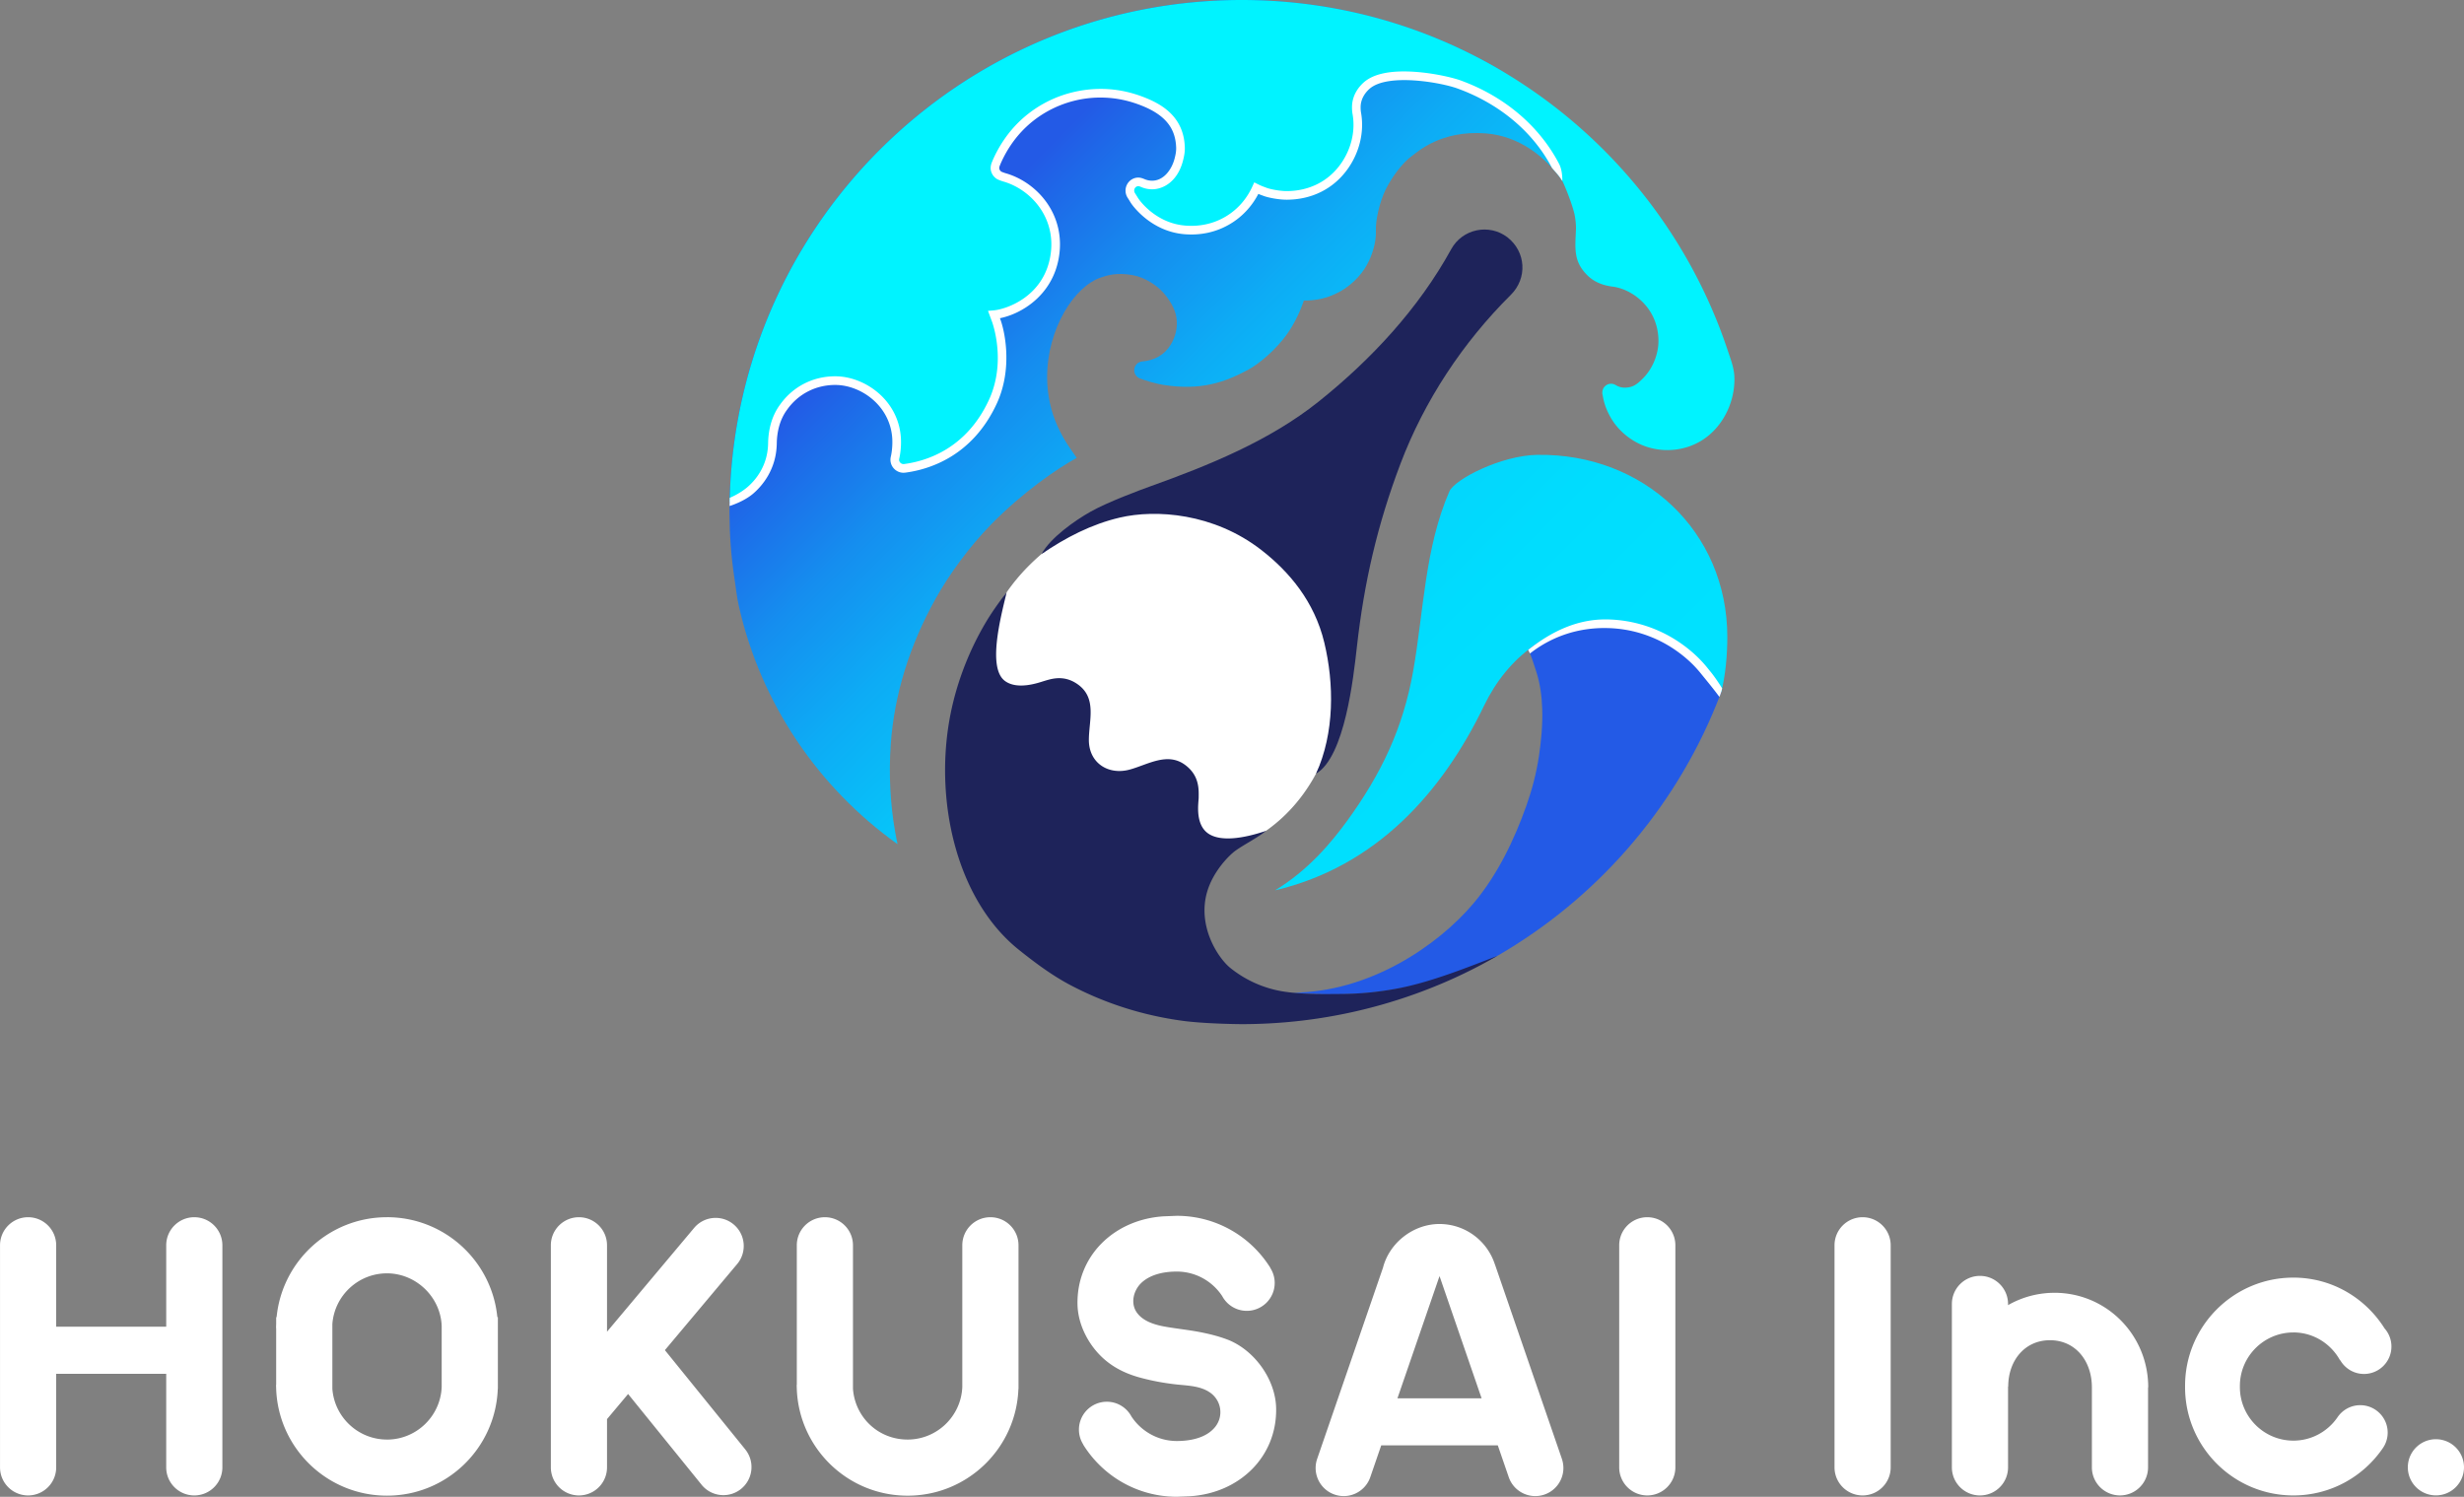 <svg id="_レイヤー_2" data-name="レイヤー 2" xmlns="http://www.w3.org/2000/svg" viewBox="0 0 1140.59 692.93"><rect x="0" y="0" width="1140.59" height="692.93" fill="#808080" stroke="none"/><defs><linearGradient id="_名称未設定グラデーション_7" data-name="名称未設定グラデーション 7" x1="711.68" y1="368.03" x2="448.36" y2="104.71" gradientUnits="userSpaceOnUse"><stop offset="0" stop-color="#00e1ff"/><stop offset=".22" stop-color="#00ddfe"/><stop offset=".39" stop-color="#03d4fc"/><stop offset=".54" stop-color="#07c3f9"/><stop offset=".68" stop-color="#0dacf5"/><stop offset=".82" stop-color="#158eef"/><stop offset=".95" stop-color="#1e69e8"/><stop offset="1" stop-color="#235ae6"/></linearGradient><style>.cls-4,.cls-5{stroke-width:0}.cls-4{fill:#1e235a}.cls-5{fill:#fff}</style></defs><g id="_ロゴ" data-name="ロゴ"><path class="cls-5" d="M89.94 563.5c-7.18 0-13 5.82-13 13v37.69H26.01V576.5c0-7.18-5.82-13-13-13s-13 5.82-13 13v102.8c0 7.18 5.82 13 13 13s13-5.82 13-13v-43.32h50.93v43.32c0 7.18 5.82 13 13 13s13-5.82 13-13V576.5c0-7.18-5.82-13-13-13zm255.04 107.48l-37.2-45.94 33.45-39.86c4.62-5.5 3.9-13.7-1.6-18.32-5.5-4.62-13.7-3.9-18.32 1.6l-40.32 48.05V576.5c0-7.18-5.82-13-13-13s-13 5.82-13 13v102.8c0 7.18 5.82 13 13 13s13-5.82 13-13v-22.33l9.76-11.63 34.01 42v.01c4.52 5.58 12.71 6.44 18.29 1.92 5.58-4.52 6.44-12.71 1.92-18.29zM458.45 563.5c-7.18 0-13 5.82-13 13v65.55c-.52 13.53-11.68 24.38-25.33 24.38s-24.33-10.39-25.28-23.51V576.5c0-7.18-5.82-13-13-13s-13 5.82-13 13v64.58h-.05c0 .65.03 1.29.05 1.93v.05c1.04 27.43 23.6 49.35 51.29 49.35s50.24-21.92 51.29-49.35h.05V576.5c0-7.18-5.82-13-13-13zm109.33 56.49c-3.98-1.47-8.08-2.48-12.23-3.29-5.32-1.04-10.85-1.58-16.25-2.54-4.75-.85-10.09-2.43-13-6.45-3.24-4.48-1.51-10.72 2.39-14.14 4.3-3.78 10.49-4.91 16.05-4.91 8.77 0 16.49 4.51 21 11.32 2.17 4.08 6.46 6.86 11.4 6.86 7.13 0 12.92-5.78 12.92-12.92 0-2.53-.74-4.87-1.99-6.86l.04-.03c-8.99-14.51-25.06-24.18-43.38-24.18l-6.11.24c-22.93 1.47-40.31 18.35-39.84 40.82.18 8.49 4.23 16.96 10.01 23.05 5.14 5.41 11.56 8.82 19.21 10.86 5.54 1.48 11.01 2.5 17 3.14 5.18.54 10.87.67 15.26 3.8 5.16 3.68 6.21 10.87 2.24 15.82-4.12 5.14-11.52 6.52-17.74 6.52-8.77 0-16.49-4.51-21-11.32-2.17-4.08-6.46-6.86-11.4-6.86-7.13 0-12.92 5.78-12.92 12.92 0 2.53.74 4.87 1.99 6.86l-.04.03c8.99 14.51 25.06 24.18 43.38 24.18l6.11-.24c22.93-1.47 40.31-18.35 39.84-40.82-.28-13.44-10.29-27.19-22.93-31.86zM179.13 563.5c-26.65 0-48.55 20.3-51.09 46.28h-.2v3.12c-.02.64-.05 1.28-.05 1.93h.05v26.24h-.05c0 .65.03 1.29.05 1.93v.05c1.04 27.43 23.6 49.35 51.29 49.35s50.24-21.92 51.29-49.35h.05v-33.28h-.25c-2.54-25.98-24.44-46.28-51.09-46.28zm0 102.93c-13.36 0-24.33-10.39-25.28-23.51V613c.94-13.13 11.92-23.52 25.28-23.52s24.81 10.84 25.33 24.37v28.21c-.52 13.53-11.68 24.38-25.33 24.38zM723 675.36l-31.01-90.06h-.02c-3.51-10.83-13.67-18.66-25.66-18.66s-23.14 8.6-26.13 20.25l-30.46 88.47c-2.34 6.79 1.27 14.19 8.06 16.53 6.79 2.34 14.19-1.27 16.53-8.06l5.06-14.7h53.97l5.06 14.7c2.34 6.79 9.74 10.4 16.53 8.06 6.79-2.34 10.4-9.74 8.06-16.53zm-76.12-28.03l19.48-56.58 19.48 56.58h-38.96zm115.65-83.83c-7.18 0-13 5.82-13 13v102.8c0 7.18 5.82 13 13 13s13-5.82 13-13V576.5c0-7.18-5.82-13-13-13zm99.67 0c-7.18 0-13 5.82-13 13v102.8c0 7.18 5.82 13 13 13s13-5.82 13-13V576.5c0-7.18-5.82-13-13-13zm88.84 34.99a43.15 43.15 0 00-21.51 5.71v-.54c0-7.18-5.82-13-13-13s-13 5.82-13 13v75.64c0 7.18 5.82 13 13 13s13-5.82 13-13v-37.43h.08c0-11.82 7.51-21.43 19.32-21.43s19.41 9.61 19.41 21.83v37.02c0 7.18 5.82 13 13 13s13-5.82 13-13v-37.02h.08c0-24.37-19.42-43.79-43.39-43.79zm110.57 18.35c9.32 0 17.36 5.24 21.58 12.87l.09-.05c2.19 3.82 6.3 6.4 11.02 6.4 7.01 0 12.7-5.69 12.7-12.7 0-3.21-1.2-6.13-3.17-8.37-8.86-14.08-24.36-23.53-42.22-23.53-27.69 0-50.14 22.45-50.14 50.14v.56c0 27.69 22.45 50.14 50.14 50.14 17.14 0 32.26-8.62 41.3-21.74 1.47-2.07 2.35-4.6 2.35-7.34 0-7.01-5.69-12.7-12.7-12.7-4.42 0-8.3 2.26-10.58 5.68-4.47 6.47-11.93 10.73-20.37 10.73-13.65 0-24.76-11.11-24.76-24.76v-.56c0-13.65 11.11-24.76 24.76-24.76zm65.98 49.44c-7.18 0-13 5.82-13 13s5.82 13 13 13 13-5.82 13-13-5.82-13-13-13zm-546.17-424.5c-10.16-5.3-52-18.5-89.1 6.89-42.84 29.32-39.28 64.85-39.11 70.4.17 5.55 10.33 30.96 45.9 57.5 28.88 21.54 67.27 17.29 70.08 16.53 2.82-.76 47.35-14.06 51.67-78.73 2.79-41.88-26.59-65.89-39.44-72.59z"/><path class="cls-4" d="M697.7 109.78c8.73 6.72 9.4 19.04 1.68 26.7-22.26 22.09-40.05 49.03-51.12 78.25-10.68 28.19-16.82 54.91-20.15 84.68-1.58 14.12-5.59 51.03-18.91 58.74 8.63-18.89 8.38-41.69 3.82-60.67-4.59-19.11-16.32-32.89-29.09-42.82-22.15-17.22-48.99-18.92-65.53-15.06-13.2 3.08-25.16 9.29-36.29 16.92 4.13-7.57 15.33-15.48 22.75-19.66 8.06-4.54 23.31-10.16 27.65-11.72 27.03-9.68 55.26-21.14 77.85-39.2 24.41-19.51 46.29-43.08 61.4-70.57 5.24-9.54 17.61-11.91 25.95-5.58z"/><path d="M711.71 210.56c-16.84.25-38.36 11.33-40.79 16.93-11.42 26.3-11.85 55.43-16.78 83.27-4.68 26.44-14.78 47.53-30.5 69.18-7.46 10.26-18.25 23.07-33.39 32.22 46.94-11.05 77.43-45.49 96.7-85.42 10.84-22.47 30.72-38.31 56.64-37.98 11.62.14 23.06 3.73 32.67 10.25 4.71 3.19 9.01 7.02 12.58 11.45 1.81 2.25 5.42 6.72 7.91 9.99 1.99-7.74 2.83-17.18 2.83-25.57 0-49.01-38.86-85.05-87.87-84.31zm8.88-155.1c4.49 5.88 8.28 12.33 11.44 19.01 1.61 3.41 10.27 23.81 12.92 41.52l-11.44 3.94c3.79-19.54-14.7-55.87-45.91-58.19-20.66-1.54-31.44 8.64-33.75 10.25-4.79 3.36-9.83 10.46-12.47 15.86-2.84 5.8-4.67 14.26-4.47 18.79.14 3.12-.49 6.42-1.2 8.8-1.38 4.63-3.68 9.76-8.74 14.58-2.7 2.58-5.62 4.56-8.82 6.03-2.12.97-4.83 2.09-8.83 2.69-3.37.51-5.78.4-5.78.4s-2.21 7.34-7.12 14.6c-5.49 8.1-13.83 14.86-18.78 17.51-10.84 5.81-21.92 9.68-39.24 6.92-1.68-.27-3.01-.6-5.96-1.39-1.14-.31-3.99-1.26-4.94-1.65-1.5-.61-2.42-2.19-2.47-3.45-.05-1.39.46-2.44 1.21-3.19 1.07-1.08 2.47-1.16 2.47-1.16 5.59-.45 10.3-2.94 13.24-7.8 2.29-3.79 3.27-8.14 2.61-12.54-.62-4.15-3.28-8.34-5.98-11.41-2.94-3.36-8.46-7.16-14.3-8.21-7.49-1.35-11.79.16-14.61 1.08-12.22 3.98-24.99 23.58-24.96 46.34.01 7.76 1.71 15.8 4.98 22.86 2.99 6.47 5.77 10.05 8.6 14.14l.12.19c-9.04 4.94-24.97 15.87-39.56 30.75-10.1 10.3-19.46 23.13-25.82 34.55-11.98 21.49-19.08 44.19-20.7 67.35-.98 13.92-.2 27.77 2.02 40.39.65 3.71 1.13 5.78 1.13 5.78-36.54-26.05-63.26-64.98-73.46-110.19-.96-4.26-1.42-8.77-2.08-13.13-1.49-9.83-2.23-19.8-2.26-29.82v-.62C337.71 106.13 443.85 0 574.77 0c42.67 0 82.71 11.28 117.31 31.01 4.54 2.59 8.9 5.82 13.08 8.95 5.88 4.42 11.01 9.68 15.44 15.49z" fill="url(#_名称未設定グラデーション_7)" stroke-width="0"/><path d="M796.38 321.4c-18.95 49.77-54.19 91.51-99.19 118.7l-2.64 1.58c-2.23 1.34-4.58 2.5-7 3.44-24.16 9.39-46.2 17.97-89.55 14.4 35.76.07 67.67-21.84 84.08-41.31 11.08-13.14 18.85-29.33 24.49-45.24 2.64-7.45 4.64-15.11 5.81-22.93 1.01-6.77 1.75-14.29 1.52-21.73-.18-6.03-.99-12-2.79-17.5-1.63-4.99-2.29-7.35-3.65-9.83l-.08-.14c10.08-7.88 22.46-12.37 36.67-12.09 11.46.23 22.73 3.8 32.22 10.24 4.71 3.19 9.01 7.02 12.58 11.45 1.81 2.25 5.06 6.18 7.54 9.45l.36.54-.36.95z" fill="#235ae6" stroke-width="0"/><path class="cls-5" d="M795.91 322.62l-1.16-1.55c-1.86-2.46-4.13-5.25-5.96-7.49l-1.52-1.87c-3.31-4.12-7.4-7.84-12.14-11.05a57.367 57.367 0 00-31.13-9.9c-13.27-.29-25.55 3.77-35.78 11.77l-.85-1.68c10.82-8.46 22.69-14.35 36.71-14.09 11.93.24 23.44 3.9 33.3 10.59 5.07 3.44 9.45 7.43 13.01 11.86.43.54.94 1.17 1.51 1.86 1.85 2.28 3.97 5.46 5.28 7.59-.19 1.08-.69 2.63-1.27 3.97z"/><path class="cls-4" d="M608.45 460.12c-4.58-.09-9.16-.35-13.59-.99a52.365 52.365 0 01-25.27-10.97c-5.75-4.62-15.52-19.44-10.75-35.48 2.77-9.31 10.03-16.67 13.02-18.83 3.79-2.75 11.2-6.57 14.26-9.25-10.45 3.58-21.52 5.3-27.17 1.02-5.88-4.46-4.09-14.24-4.08-16.4.02-3.63.44-10.09-6.21-15.06-8.22-6.15-17.28-.21-25.68 2.1-9.92 2.72-18.97-3.04-18.94-13.76.03-8.87 3.7-19.03-4.75-25.4-6.63-4.99-12.72-2.79-16.2-1.76-2.08.62-11.99 4.29-17.92-.11-8.14-6.05-1.98-29.41.8-40.96-1.51 1.82-6.09 7.91-9.43 13.5-7.65 12.79-13.45 27.45-16.48 42.49-7.83 38.89 2.05 85.82 31.63 109.49 7.39 5.91 15.28 11.79 23.64 16.21 16.02 8.48 33.64 14.11 52 16.6 9.86 1.34 25.05 1.57 27.99 1.56 35.9-.08 69.52-8.24 99.06-21.88 3.67-1.7 7.27-3.49 10.82-5.35 2-1.05 6.05-3.29 7.92-4.38-14.28 5.52-30.61 12.07-45.67 14.99-8.67 1.68-17.51 2.58-26.32 2.64-4.16.03-8.43.09-12.7 0z"/><path d="M529.13 84.77a10.717 10.717 0 004.2.85c6.62 0 10.91-6.05 12.39-11.95.46-1.85.8-3.61.73-5.51-.4-11.31-7.42-17.16-16.85-20.99-6.18-2.51-12.57-3.94-19.47-4.02-8.86-.1-17.84 1.99-26.02 6.52-9.68 5.36-17.09 13.37-22.04 23.69 0 0-.78 1.67-.85 1.92s-.75 1.38-.65 2.83c.03.45.23 1.12.64 1.78.24.39.75.92 1.24 1.22.62.39 2.32.92 2.32.92 13.21 3.69 26.9 17.9 23.3 37.36-3.5 18.87-20.42 25.62-27.95 26.27 0 0 .73 1.96.84 2.24.9 2.24 6.83 20.32-1.39 38.1-10.94 23.64-30.59 29.46-40.81 30.8-2.76.36-5.11-2.15-4.48-4.86 1.18-5.11.69-9.73.69-9.73-1.36-16.33-15.91-25.94-28.2-26.02-9.68-.06-18.4 4.37-23.97 12.16-.68.95-5.09 6.39-5.24 16.88-.17 11.41-6.42 18.46-10.21 21.73-4.07 3.5-9.59 5.38-9.59 5.38l.25-7.25C344.24 99.73 447.86 0 574.77 0c18.13 0 36.25 2.05 53.9 6.16 17.18 4 33.91 9.93 49.77 17.66 15.61 7.6 30.37 16.93 43.95 27.75a238.736 238.736 0 0136.72 36.44 237.192 237.192 0 0128.08 43.72 237.61 237.61 0 018.79 19.95c1.33 3.45 2.59 6.94 3.75 10.45 1.38 4.14 3.01 8.16 3.13 12.58.33 11.54-5.5 23.38-15.44 29.38-7.2 4.35-16.48 5.58-25.11 2.76-7.06-2.31-13.2-7.45-16.64-13.43-1.72-2.99-3.06-6.1-3.79-10.43-.12-.68-.15-.27-.17-1-.07-2.65 1.88-3.98 3.12-4.23 1.97-.41 2.87.45 3.89.94 1.15.55 2.54.81 3.67.76 3.57-.17 5.25-1.46 7.88-4.03 5-4.89 7.5-11.81 7.43-17.86-.06-5.55-1.81-12.14-7.22-17.63-4.86-4.92-10.37-6.75-13.65-7.2-2.5-.34-7.65-1.08-11.77-5.04-6.84-6.57-5.91-12.63-5.55-21.49.08-1.95-.25-5.44-.81-7.61-1.61-6.27-5.41-15.38-8.79-21.86-9.29-17.81-25.5-30.79-44.62-37.69-6.57-2.37-33.01-7.94-42.65.55-2.52 2.22-4.81 5.68-4.81 10.04 0 1.02.07 1.94.22 2.76 1.64 9.13-1.02 18.07-6.06 24.98-5.6 7.67-14.52 13.01-26.27 13.06-3.53.02-8.24-.9-10.18-1.66-.41-.16-1.53-.55-2.45-.94-.81-.34-1.54-.71-1.54-.71-2.85 6.27-7.32 11.37-13.13 14.82-5.5 3.27-12.19 5.08-19.87 4.47-13.62-1.07-21.63-11-23.16-13.27-.56-.82-1.1-1.79-1.66-2.62-.99-1.48-.93-3.46.18-4.86a3.97 3.97 0 012.77-1.48c.88-.07 1.67.27 2.46.59z" stroke-width="0" fill="#00f3ff"/><path class="cls-5" d="M337.73 234.24c0-1.19.05-2.43.08-3.78.05-.02 4.51-1.81 8.23-5 3.49-3 9.36-9.62 9.52-20.25.07-4.84 1.09-11.87 5.51-17.86l.11-.15c5.92-8.27 15.17-13 25.4-13h.21c13.41.08 28.76 10.76 30.18 27.85.02.16.51 4.97-.73 10.34-.15.63.03 1.27.47 1.76.47.51 1.13.76 1.8.67 10.15-1.32 28.74-6.93 39.25-29.65 8.36-18.06 1.43-36.33 1.35-36.51-.12-.29-.86-2.3-.86-2.3l-.91-2.46 2.62-.22c5.69-.49 22.71-6.07 26.16-24.64 3.32-17.88-8.79-31.41-21.87-35.07-.52-.16-2.07-.67-2.85-1.15-.71-.45-1.45-1.18-1.87-1.86-.54-.87-.88-1.85-.94-2.69-.12-1.67.47-2.99.72-3.55l.03-.07c.07-.21.26-.68.93-2.12 5.16-10.78 12.86-19.04 22.88-24.6 8.2-4.54 17.56-6.87 27.01-6.77 6.89.08 13.5 1.45 20.2 4.17 7.53 3.06 17.6 8.76 18.09 22.77.08 2.24-.33 4.24-.79 6.07-2.48 9.93-9.27 13.46-14.33 13.46-1.45 0-2.87-.24-4.21-.71-.25-.09-.5-.19-.74-.29-.68-.28-1.17-.49-1.55-.45-.52.04-1.03.31-1.36.73-.56.71-.6 1.74-.08 2.51.28.42.55.87.83 1.32.27.44.54.89.82 1.29.31.46 7.8 11.31 21.67 12.4 6.82.53 13.1-.88 18.69-4.2 5.38-3.2 9.65-8.01 12.33-13.92l.86-1.88 1.85.92s.69.34 1.43.66c.61.26 1.32.52 1.82.7.25.09.45.17.58.22 1.61.63 6.08 1.55 9.44 1.53 10.18-.05 18.94-4.39 24.67-12.24 5.06-6.93 7.14-15.47 5.71-23.45-.17-.92-.25-1.94-.25-3.12 0-5.84 3.44-9.74 5.48-11.54 4.58-4.04 12.64-5.66 23.94-4.84 9 .65 17.48 2.75 20.71 3.91 20.3 7.33 36.54 21.06 45.72 38.65 1.17 2.25 1.52 5.12 1.52 7.89l-.21-.22c-1.46-2.38-2.6-3.42-4.61-5.8-8.72-16.7-24.42-29.77-43.78-36.76-7.9-2.85-32.37-7.12-40.65.17-1.54 1.36-4.13 4.27-4.13 8.54 0 .93.06 1.72.18 2.41 1.62 9.04-.72 18.71-6.42 26.51-6.5 8.9-16.4 13.83-27.88 13.88h-.1c-3.73 0-8.58-.93-10.81-1.8-.11-.04-.29-.11-.5-.18-.5-.18-1.19-.44-1.82-.7-3.04 5.84-7.52 10.62-13.05 13.91-6.31 3.75-13.4 5.35-21.05 4.75-15.76-1.24-24.31-13.62-24.67-14.14-.31-.45-.61-.95-.91-1.44-.25-.41-.5-.81-.75-1.19-1.48-2.23-1.37-5.13.28-7.21a5.933 5.933 0 014.17-2.23c1.33-.09 2.41.34 3.29.7.27.11.46.19.65.25.91.32 1.88.48 2.88.48 5.42 0 9.15-5.24 10.45-10.43.45-1.78.73-3.31.67-4.96-.32-9.03-5.13-14.95-15.6-19.21-6.23-2.53-12.36-3.8-18.74-3.88-8.77-.14-17.43 2.07-25.03 6.27-9.28 5.14-16.42 12.81-21.2 22.81-.3.65-.68 1.49-.75 1.68 0 0-.06.19-.17.43-.16.36-.43.97-.38 1.64 0 .08.08.44.35.87.08.13.37.44.6.58.22.14 1.11.47 1.86.71 14.72 4.12 28.41 19.42 24.66 39.63-3.19 17.18-17.39 25.59-27.17 27.52 2.2 5.58 6.1 23.17-1.48 39.56-11.32 24.46-31.4 30.51-42.36 31.94-1.97.26-3.94-.47-5.28-1.95a5.965 5.965 0 01-1.41-5.35c1.08-4.69.65-9.02.65-9.07-1.24-14.89-14.57-24.15-26.22-24.23h-.18c-8.93 0-16.99 4.12-22.15 11.33l-.14.2c-3.79 5.14-4.66 11.29-4.73 15.55-.18 12.19-6.91 19.78-10.91 23.22-4.31 3.71-10.68 5.67-10.92 5.75z"/></g></svg>